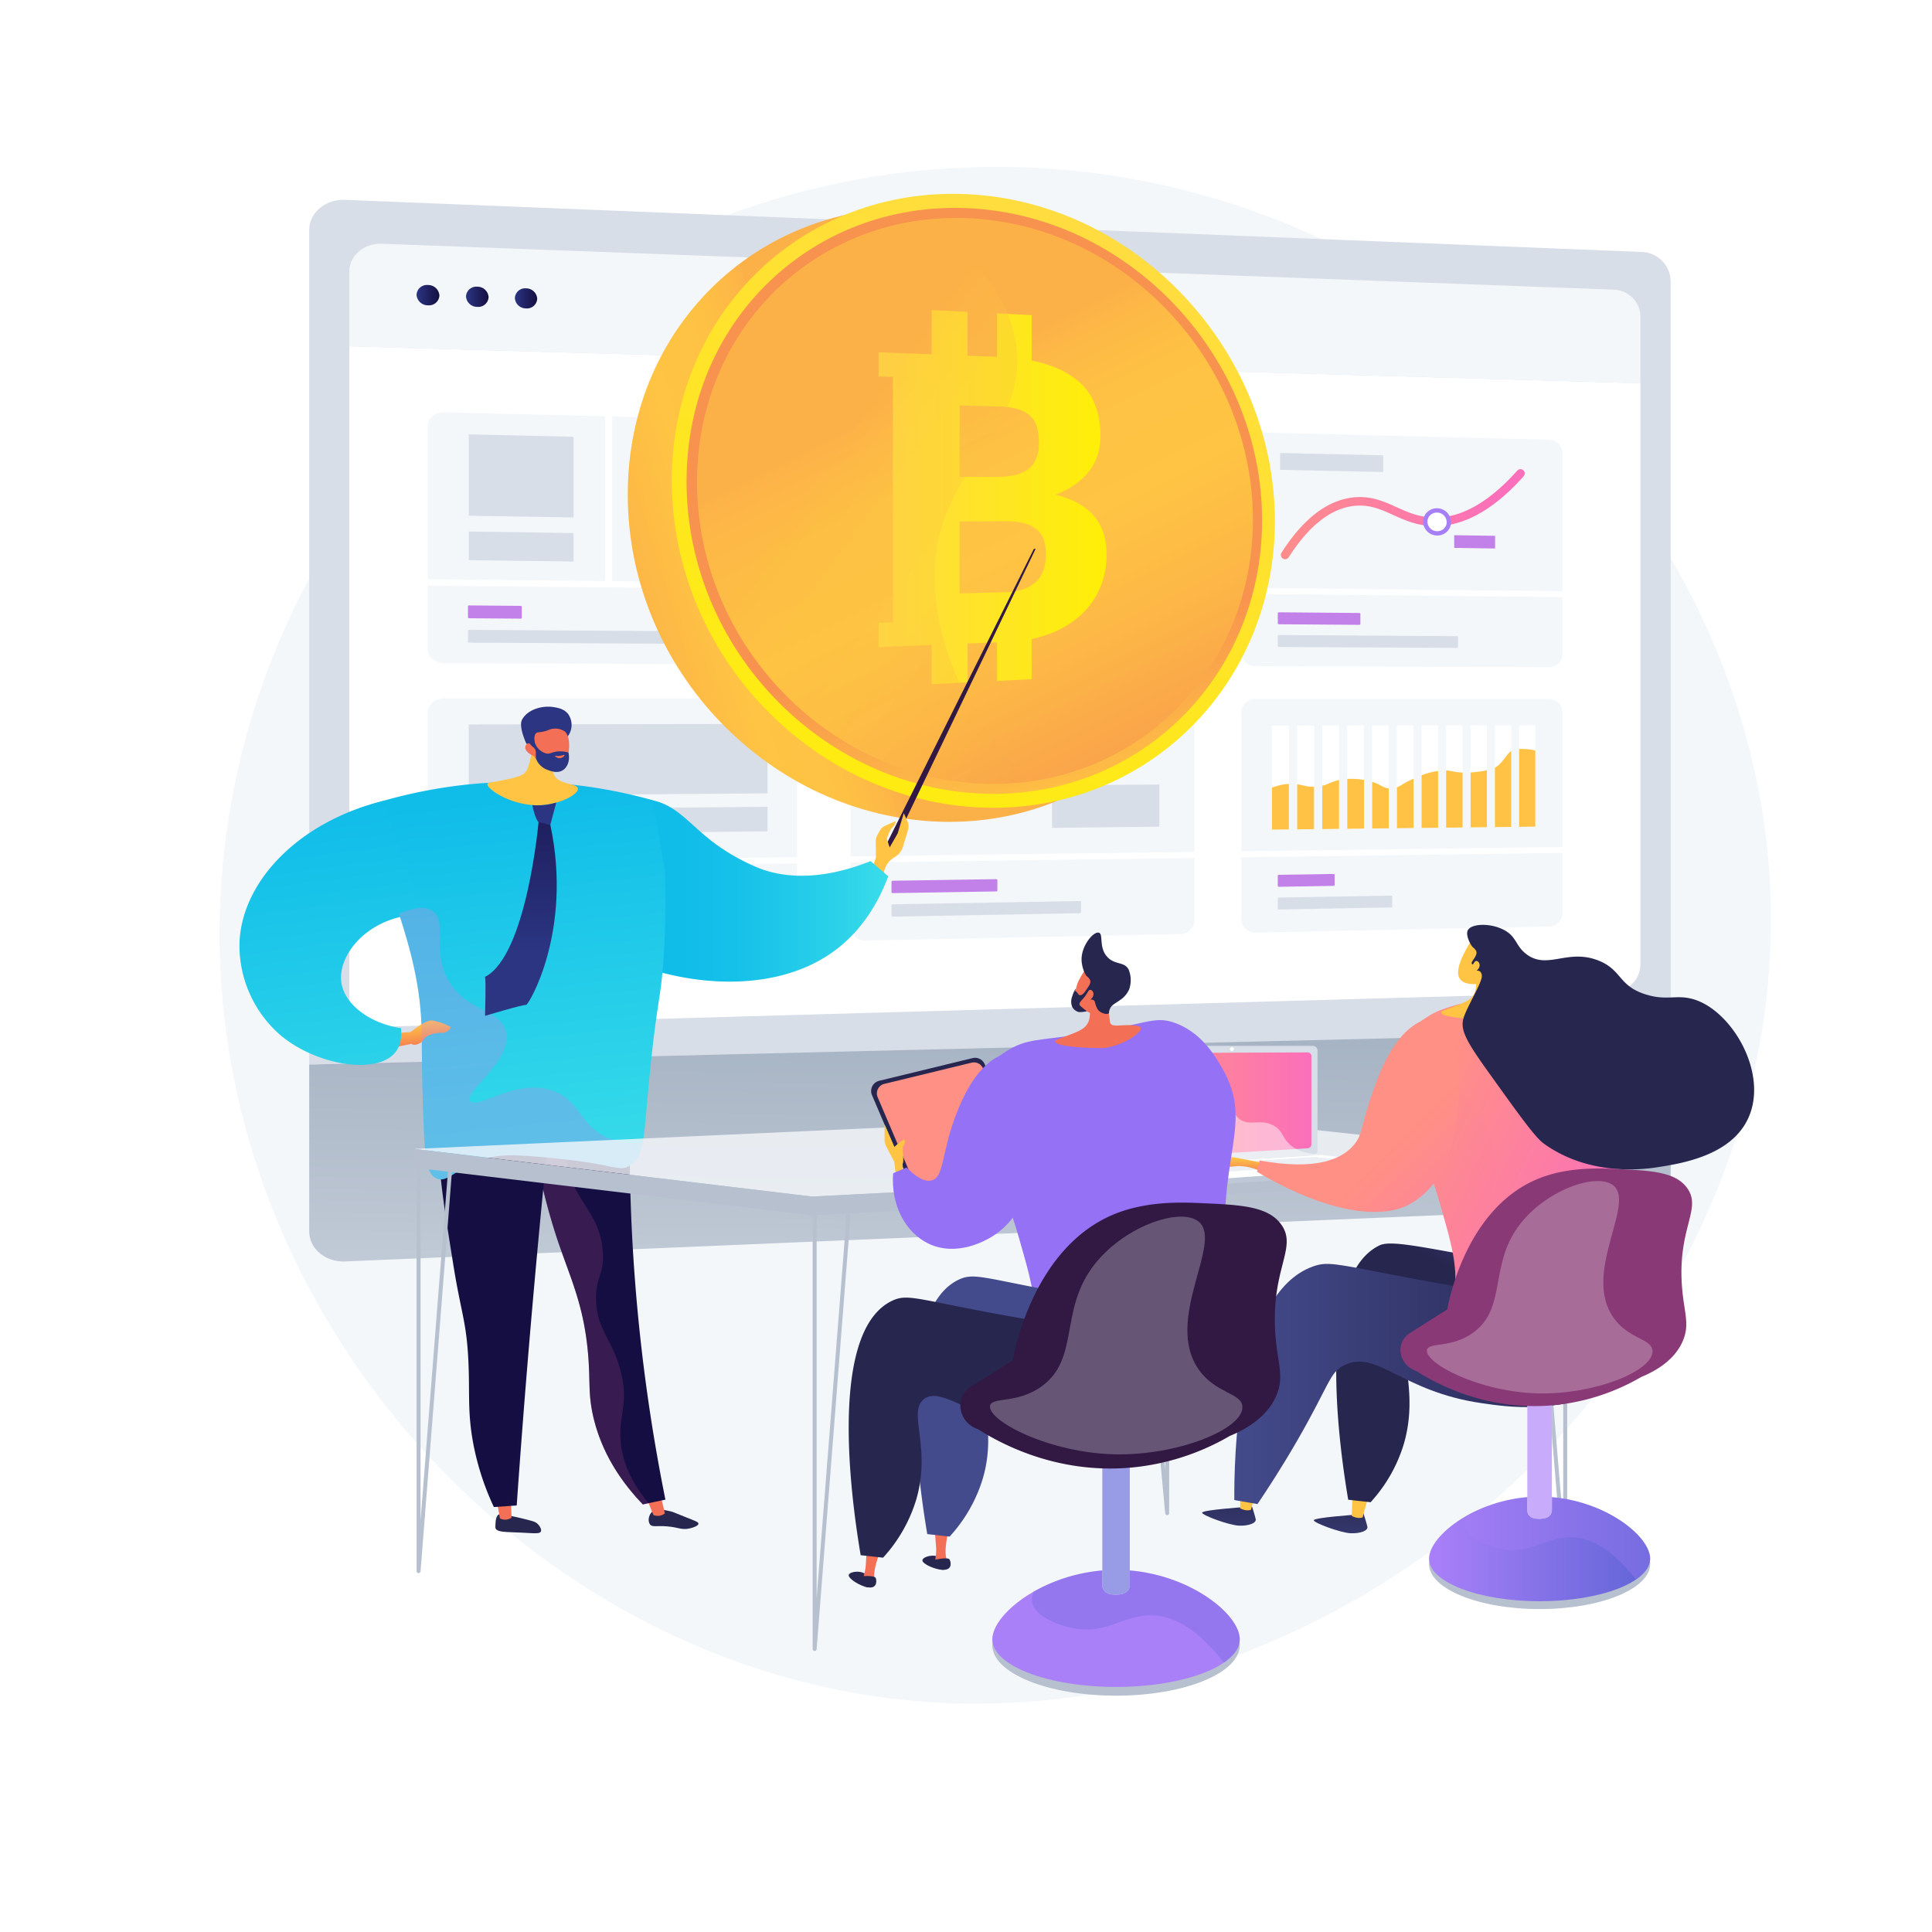 <svg xmlns="http://www.w3.org/2000/svg" xmlns:xlink="http://www.w3.org/1999/xlink" width="660" height="660" viewBox="0 0 660 660">
  <defs>
    <filter id="Rectangle_17246" x="0" y="0" width="660" height="660" filterUnits="userSpaceOnUse">
      <feOffset dx="-10" dy="10" input="SourceAlpha"/>
      <feGaussianBlur stdDeviation="10" result="blur"/>
      <feFlood flood-opacity="0.161"/>
      <feComposite operator="in" in2="blur"/>
      <feComposite in="SourceGraphic"/>
    </filter>
    <linearGradient id="linear-gradient" y1="0.5" x2="1" y2="0.5" gradientUnits="objectBoundingBox">
      <stop offset="0" stop-color="#2b3582"/>
      <stop offset="1" stop-color="#150e42"/>
    </linearGradient>
    <linearGradient id="linear-gradient-2" x1="0" y1="0.5" x2="1" y2="0.5" xlink:href="#linear-gradient"/>
    <linearGradient id="linear-gradient-3" x1="0" y1="0.5" x2="1" y2="0.5" xlink:href="#linear-gradient"/>
    <linearGradient id="linear-gradient-4" x1="-0.098" y1="1.141" x2="0.896" y2="1.141" gradientUnits="objectBoundingBox">
      <stop offset="0" stop-color="#ff9085"/>
      <stop offset="1" stop-color="#fb6fbb"/>
    </linearGradient>
    <linearGradient id="linear-gradient-5" x1="-0.185" y1="0.949" x2="0.809" y2="0.949" xlink:href="#linear-gradient-4"/>
    <clipPath id="clip-path">
      <path id="Path_35395" data-name="Path 35395" d="M1730.256,1715.043v19.191l50.308.61v-24.509c-13.338-6.247-20.842-5.7-25.247-3.987-4.951,1.928-7.817,6.05-16.065,7.911A34.63,34.63,0,0,1,1730.256,1715.043Z" fill="none"/>
    </clipPath>
    <linearGradient id="linear-gradient-6" x1="-1.64" y1="0.633" x2="2.574" y2="2.359" xlink:href="#linear-gradient-4"/>
    <linearGradient id="linear-gradient-7" x1="-2.263" y1="0.435" x2="1.926" y2="1.592" xlink:href="#linear-gradient-4"/>
    <linearGradient id="linear-gradient-8" x1="-3.27" y1="0.133" x2="0.943" y2="1.441" xlink:href="#linear-gradient-4"/>
    <clipPath id="clip-path-2">
      <path id="Path_35422" data-name="Path 35422" d="M1944.889,1812.948c4.955-3.181,8.922-3.776,11.708-3.682,3.526.119,4.658,1.324,8.479.916,3.9-.416,4.2-1.829,8.554-2.443a24.518,24.518,0,0,1,8.4.375c4.985,1.094,5.178,2.824,8.254,2.744,2.836-.073,3.046-1.555,8.661-3.827a26.131,26.131,0,0,1,8.4-2.308c3.57-.255,3.824.7,8.362.7a36.532,36.532,0,0,0,8.215-1.012c4.835-1.073,5.459-6.522,8.723-6.946a19.694,19.694,0,0,1,8.681.911v27.615L1945,1827.129Q1944.946,1820.038,1944.889,1812.948Z" fill="none"/>
    </clipPath>
    <linearGradient id="linear-gradient-9" x1="-0.075" y1="1.352" x2="0.919" y2="1.352" xlink:href="#linear-gradient-4"/>
    <linearGradient id="linear-gradient-10" x1="0.367" y1="1.959" x2="0.585" y2="-0.596" gradientUnits="objectBoundingBox">
      <stop offset="0.011" stop-color="#d8dee8"/>
      <stop offset="1" stop-color="#97a6b7"/>
    </linearGradient>
    <linearGradient id="linear-gradient-11" x1="0.329" y1="0.554" x2="-0.255" y2="0.738" gradientUnits="objectBoundingBox">
      <stop offset="0" stop-color="#fcb148"/>
      <stop offset="0.052" stop-color="#fdb946"/>
      <stop offset="0.142" stop-color="#fec144"/>
      <stop offset="0.318" stop-color="#ffc444"/>
      <stop offset="0.485" stop-color="#fdb946"/>
      <stop offset="0.775" stop-color="#f99c4c"/>
      <stop offset="0.866" stop-color="#f8924f"/>
      <stop offset="1" stop-color="#f8924f"/>
    </linearGradient>
    <linearGradient id="linear-gradient-12" x1="0.727" y1="0.007" x2="0.207" y2="1.135" gradientUnits="objectBoundingBox">
      <stop offset="0" stop-color="#ffdb44"/>
      <stop offset="1" stop-color="#feef06"/>
    </linearGradient>
    <linearGradient id="linear-gradient-13" x1="0.636" y1="1.231" x2="0.531" y2="0.666" xlink:href="#linear-gradient-11"/>
    <linearGradient id="linear-gradient-14" x1="0.409" y1="0.31" x2="0.858" y2="1.247" xlink:href="#linear-gradient-11"/>
    <linearGradient id="linear-gradient-15" x1="0" y1="0.5" x2="1" y2="0.5" xlink:href="#linear-gradient-12"/>
    <linearGradient id="linear-gradient-16" x1="0.464" y1="0.369" x2="1.215" y2="1.306" xlink:href="#linear-gradient-11"/>
    <linearGradient id="linear-gradient-17" x1="-37.911" y1="-8.026" x2="-39.605" y2="-7.015" gradientUnits="objectBoundingBox">
      <stop offset="0" stop-color="#311944"/>
      <stop offset="1" stop-color="#a03976"/>
    </linearGradient>
    <linearGradient id="linear-gradient-18" x1="-179.522" y1="-39.286" x2="-183.425" y2="-37.418" gradientUnits="objectBoundingBox">
      <stop offset="0" stop-color="#ffc444"/>
      <stop offset="0.996" stop-color="#f36f56"/>
    </linearGradient>
    <linearGradient id="linear-gradient-19" x1="0.396" y1="0.5" x2="1.396" y2="0.5" gradientUnits="objectBoundingBox">
      <stop offset="0" stop-color="#10bde9"/>
      <stop offset="0.183" stop-color="#17c2e9"/>
      <stop offset="0.454" stop-color="#2bd1e9"/>
      <stop offset="0.778" stop-color="#4beae9"/>
      <stop offset="1" stop-color="#66ffe9"/>
    </linearGradient>
    <linearGradient id="linear-gradient-20" x1="-46.831" y1="13.252" x2="-45.841" y2="13.252" gradientUnits="objectBoundingBox">
      <stop offset="0" stop-color="#444b8c"/>
      <stop offset="0.996" stop-color="#26264f"/>
    </linearGradient>
    <linearGradient id="linear-gradient-21" x1="-228.906" y1="5.175" x2="-227.599" y2="3.376" xlink:href="#linear-gradient-18"/>
    <linearGradient id="linear-gradient-22" x1="-61.282" y1="17.166" x2="-60.316" y2="17.166" xlink:href="#linear-gradient-20"/>
    <linearGradient id="linear-gradient-23" x1="-181.756" y1="10.631" x2="-180.697" y2="8.742" xlink:href="#linear-gradient-18"/>
    <linearGradient id="linear-gradient-24" x1="8.424" y1="0.24" x2="7.496" y2="-0.423" xlink:href="#linear-gradient"/>
    <linearGradient id="linear-gradient-25" x1="9.425" y1="0.248" x2="8.369" y2="-0.425" gradientUnits="objectBoundingBox">
      <stop offset="0" stop-color="#311944"/>
      <stop offset="1" stop-color="#893976"/>
    </linearGradient>
    <linearGradient id="linear-gradient-26" x1="2.015" y1="1.092" x2="0.922" y2="0.441" xlink:href="#linear-gradient"/>
    <linearGradient id="linear-gradient-27" x1="0.491" y1="0.042" x2="0.651" y2="2.065" gradientUnits="objectBoundingBox">
      <stop offset="0" stop-color="#10bde9"/>
      <stop offset="1" stop-color="#66ffe9"/>
    </linearGradient>
    <linearGradient id="linear-gradient-28" x1="18.562" y1="-25.884" x2="18.618" y2="-27.654" xlink:href="#linear-gradient-18"/>
    <linearGradient id="linear-gradient-29" x1="-96.837" y1="-11.412" x2="-97.514" y2="-12.962" xlink:href="#linear-gradient"/>
    <linearGradient id="linear-gradient-30" x1="-19.445" y1="-15.27" x2="-19.481" y2="-12.108" xlink:href="#linear-gradient-18"/>
    <linearGradient id="linear-gradient-31" x1="-115.054" y1="-16.153" x2="-115.858" y2="-18.281" xlink:href="#linear-gradient"/>
    <linearGradient id="linear-gradient-32" x1="-513.011" y1="-227.29" x2="-512.827" y2="-222.391" gradientUnits="objectBoundingBox">
      <stop offset="0" stop-color="#ffc444"/>
      <stop offset="1" stop-color="#f36f56"/>
    </linearGradient>
    <linearGradient id="linear-gradient-33" x1="0.422" y1="0.122" x2="0.581" y2="1.149" xlink:href="#linear-gradient-18"/>
    <linearGradient id="linear-gradient-34" x1="0.459" y1="0.035" x2="0.728" y2="3.081" xlink:href="#linear-gradient-27"/>
    <linearGradient id="linear-gradient-35" x1="0.443" y1="-0.402" x2="0.644" y2="2.561" gradientUnits="objectBoundingBox">
      <stop offset="0.004" stop-color="#e38ddd"/>
      <stop offset="1" stop-color="#9571f6"/>
    </linearGradient>
    <linearGradient id="linear-gradient-36" x1="357.015" y1="-2.676" x2="357.312" y2="2.001" xlink:href="#linear-gradient"/>
    <linearGradient id="linear-gradient-37" x1="119.739" y1="0.663" x2="119.739" y2="-0.546" xlink:href="#linear-gradient"/>
    <linearGradient id="linear-gradient-38" x1="0" y1="0.5" x2="1" y2="0.5" xlink:href="#linear-gradient-4"/>
    <linearGradient id="linear-gradient-39" x1="34.602" y1="-2.57" x2="34.769" y2="2.836" gradientUnits="objectBoundingBox">
      <stop offset="0.004" stop-color="#26264f"/>
      <stop offset="1" stop-color="#444b8c"/>
    </linearGradient>
    <linearGradient id="linear-gradient-40" x1="-85.979" y1="-25.83" x2="-86.094" y2="-32.329" xlink:href="#linear-gradient-18"/>
    <linearGradient id="linear-gradient-41" x1="34.602" y1="-2.57" x2="34.769" y2="2.836" xlink:href="#linear-gradient-39"/>
    <linearGradient id="linear-gradient-42" x1="-85.971" y1="-24.912" x2="-86.086" y2="-31.41" xlink:href="#linear-gradient-18"/>
    <linearGradient id="linear-gradient-43" x1="0.74" y1="-0.103" x2="0.57" y2="0.191" xlink:href="#linear-gradient-20"/>
    <linearGradient id="linear-gradient-44" x1="0" y1="0.5" x2="1" y2="0.5" xlink:href="#linear-gradient-20"/>
    <linearGradient id="linear-gradient-45" x1="0.155" y1="0.296" x2="0.802" y2="0.712" xlink:href="#linear-gradient-4"/>
    <linearGradient id="linear-gradient-46" x1="0.521" y1="0.074" x2="0.461" y2="1.199" xlink:href="#linear-gradient-18"/>
    <linearGradient id="linear-gradient-47" x1="112.44" y1="-14.091" x2="113.621" y2="-12.543" xlink:href="#linear-gradient-18"/>
    <linearGradient id="linear-gradient-48" x1="1218.209" y1="-115.387" x2="1232.53" y2="-101.599" xlink:href="#linear-gradient-18"/>
    <linearGradient id="linear-gradient-49" x1="-0.124" y1="0.253" x2="0.63" y2="0.79" xlink:href="#linear-gradient-4"/>
    <linearGradient id="linear-gradient-50" x1="0.672" y1="0.619" x2="1.587" y2="1.527" xlink:href="#linear-gradient-4"/>
    <linearGradient id="linear-gradient-51" x1="-437.433" y1="-81.687" x2="-436.382" y2="-80.238" xlink:href="#linear-gradient-20"/>
    <linearGradient id="linear-gradient-52" x1="-843.44" y1="66.088" x2="-843.44" y2="64.672" xlink:href="#linear-gradient-18"/>
    <linearGradient id="linear-gradient-53" x1="-554.587" y1="-101.286" x2="-553.254" y2="-99.498" xlink:href="#linear-gradient-20"/>
    <linearGradient id="linear-gradient-54" x1="-434.748" y1="-0.515" x2="-433.654" y2="0.793" xlink:href="#linear-gradient-20"/>
    <linearGradient id="linear-gradient-55" x1="-604.694" y1="96.513" x2="-604.694" y2="95.149" xlink:href="#linear-gradient-18"/>
    <linearGradient id="linear-gradient-56" x1="-540.889" y1="-1.298" x2="-539.529" y2="0.479" xlink:href="#linear-gradient-20"/>
    <linearGradient id="linear-gradient-57" x1="-110.832" y1="0.526" x2="-111.133" y2="-0.06" xlink:href="#linear-gradient-4"/>
    <linearGradient id="linear-gradient-58" x1="-820.963" y1="0.168" x2="-821.653" y2="1.411" xlink:href="#linear-gradient-18"/>
    <linearGradient id="linear-gradient-59" x1="-62.999" y1="0.278" x2="-62.386" y2="0.68" xlink:href="#linear-gradient-35"/>
    <linearGradient id="linear-gradient-60" x1="-75.84" y1="39.471" x2="-74.66" y2="41.019" xlink:href="#linear-gradient-18"/>
    <linearGradient id="linear-gradient-61" x1="-827.07" y1="311.893" x2="-812.75" y2="325.68" xlink:href="#linear-gradient-18"/>
    <linearGradient id="linear-gradient-62" x1="-77.816" y1="0.253" x2="-77.063" y2="0.79" xlink:href="#linear-gradient-35"/>
    <linearGradient id="linear-gradient-63" x1="-114.97" y1="0.574" x2="-113.848" y2="1.364" xlink:href="#linear-gradient-35"/>
    <linearGradient id="linear-gradient-64" x1="-50.108" y1="0.132" x2="-50.512" y2="0.499" xlink:href="#linear-gradient-20"/>
    <linearGradient id="linear-gradient-65" x1="-50.778" y1="0.5" x2="-49.778" y2="0.5" xlink:href="#linear-gradient-20"/>
    <linearGradient id="linear-gradient-66" x1="34.494" y1="0.5" x2="35.494" y2="0.5" gradientUnits="objectBoundingBox">
      <stop offset="0" stop-color="#aa80f9"/>
      <stop offset="0.996" stop-color="#6165d7"/>
    </linearGradient>
    <linearGradient id="linear-gradient-67" x1="-87.243" y1="0.5" x2="-86.243" y2="0.5" xlink:href="#linear-gradient-66"/>
    <linearGradient id="linear-gradient-68" x1="-659.368" y1="0.5" x2="-658.368" y2="0.5" xlink:href="#linear-gradient-66"/>
    <linearGradient id="linear-gradient-69" x1="-54.687" y1="1.084" x2="-54.841" y2="0.837" xlink:href="#linear-gradient-25"/>
    <linearGradient id="linear-gradient-70" x1="0" y1="0.5" x2="1" y2="0.5" xlink:href="#linear-gradient-66"/>
    <linearGradient id="linear-gradient-71" x1="1.171" y1="0.5" x2="2.171" y2="0.5" xlink:href="#linear-gradient-66"/>
    <linearGradient id="linear-gradient-72" x1="8.851" y1="0.5" x2="9.851" y2="0.5" xlink:href="#linear-gradient-66"/>
    <linearGradient id="linear-gradient-73" x1="1.642" y1="1.084" x2="1.487" y2="0.837" xlink:href="#linear-gradient-25"/>
  </defs>
  <g id="ABOUT_PLATINUM-_with_white-BG_" data-name="ABOUT PLATINUM-(with white-BG)" transform="translate(-1060 -292)">
    <g transform="matrix(1, 0, 0, 1, 1060, 292)" filter="url(#Rectangle_17246)">
      <rect id="Rectangle_17246-2" data-name="Rectangle 17246" width="600" height="600" rx="10" transform="translate(40 20)" fill="#fff"/>
    </g>
    <g id="Group_26143" data-name="Group 26143" transform="translate(-455 -1249.48)">
      <path id="Path_35351" data-name="Path 35351" d="M1863.247,1598.6c-135.678-4.082-253.2,96.225-270.96,227.841-19.413,143.9,87.437,273.383,218.912,294.121,163.533,25.795,322.151-123.43,307.909-285.317C2108.378,1713.278,2001.166,1602.749,1863.247,1598.6Z" fill="#f4f7fa"/>
      <path id="Path_35352" data-name="Path 35352" d="M2085.72,1895.492V1637.571a10.168,10.168,0,0,0-9.7-10.006l-443.113-17.813c-6.743-.271-12.277,4.389-12.277,10.355v285.042Z" fill="#d8dee8"/>
      <path id="Path_35353" data-name="Path 35353" d="M1634.336,1659.777v222.658c0,5.557,5.137,9.959,11.4,9.78l420.542-11.959a9.407,9.407,0,0,0,9.115-9.272V1672.4Z" fill="#fff"/>
      <path id="Path_35354" data-name="Path 35354" d="M2075.392,1672.4v-22.79a9.315,9.315,0,0,0-8.928-9.161l-420.962-15.7c-6.134-.229-11.166,4.037-11.166,9.481v25.553Z" fill="#f4f7fa"/>
      <g id="Group_26086" data-name="Group 26086">
        <path id="Path_35355" data-name="Path 35355" d="M1665.108,1642.441a3.563,3.563,0,0,1-3.9,3.341,3.856,3.856,0,0,1-3.908-3.6,3.563,3.563,0,0,1,3.908-3.341A3.856,3.856,0,0,1,1665.108,1642.441Z" fill="url(#linear-gradient)"/>
        <path id="Path_35356" data-name="Path 35356" d="M1681.908,1642.993a3.528,3.528,0,0,1-3.852,3.322,3.819,3.819,0,0,1-3.862-3.576,3.528,3.528,0,0,1,3.862-3.321A3.818,3.818,0,0,1,1681.908,1642.993Z" fill="url(#linear-gradient-2)"/>
        <path id="Path_35357" data-name="Path 35357" d="M1698.514,1643.538a3.5,3.5,0,0,1-3.808,3.3,3.784,3.784,0,0,1-3.817-3.554,3.5,3.5,0,0,1,3.817-3.3A3.785,3.785,0,0,1,1698.514,1643.538Z" fill="url(#linear-gradient-3)"/>
      </g>
      <g id="Group_26123" data-name="Group 26123">
        <g id="Group_26093" data-name="Group 26093">
          <g id="Group_26087" data-name="Group 26087">
            <path id="Path_35358" data-name="Path 35358" d="M2044.177,1769.392l-100.253-.359a4.775,4.775,0,0,1-4.857-4.661v-70.661a4.616,4.616,0,0,1,4.857-4.523l100.253,2.481a4.687,4.687,0,0,1,4.59,4.622V1764.9A4.529,4.529,0,0,1,2044.177,1769.392Z" fill="#f4f7fa"/>
            <path id="Path_35359" data-name="Path 35359" d="M1938.568,1742.288v2.048l110.664,1.119v-1.988Z" fill="#fff"/>
          </g>
          <g id="Group_26088" data-name="Group 26088">
            <path id="Path_35360" data-name="Path 35360" d="M1979.4,1754.934l-27.561-.2a.325.325,0,0,1-.328-.317v-3.456a.319.319,0,0,1,.328-.312l27.561.233a.322.322,0,0,1,.324.316v3.429A.315.315,0,0,1,1979.4,1754.934Z" fill="#c281e8"/>
            <path id="Path_35361" data-name="Path 35361" d="M2012.773,1762.822l-60.936-.325a.323.323,0,0,1-.328-.316v-3.456a.319.319,0,0,1,.328-.312l60.936.39a.317.317,0,0,1,.318.312v3.4A.312.312,0,0,1,2012.773,1762.822Z" fill="#d8dee8"/>
          </g>
          <g id="Group_26092" data-name="Group 26092">
            <g id="Group_26090" data-name="Group 26090">
              <path id="Path_35362" data-name="Path 35362" d="M1954.005,1732.527a1.456,1.456,0,0,1-1.225-2.239c7.536-11.8,15.951-18.173,25.008-18.932,5.765-.484,10.1,1.477,14.3,3.374,3.712,1.677,7.55,3.412,12.565,3.559,9.285.271,18.936-5.126,28.669-16.043a1.455,1.455,0,0,1,2.173,1.937c-10.332,11.589-20.759,17.286-30.927,17.016-5.6-.165-9.706-2.021-13.678-3.816-4.034-1.824-7.843-3.544-12.855-3.126-8.1.679-15.775,6.6-22.8,17.6A1.456,1.456,0,0,1,1954.005,1732.527Z" fill="url(#linear-gradient-4)"/>
              <g id="Group_26089" data-name="Group 26089">
                <path id="Path_35363" data-name="Path 35363" d="M2009.955,1719.834a3.894,3.894,0,0,1-4.024,3.848,4.055,4.055,0,0,1-4.032-3.984,3.893,3.893,0,0,1,4.032-3.848A4.056,4.056,0,0,1,2009.955,1719.834Z" fill="#fff"/>
                <path id="Path_35364" data-name="Path 35364" d="M2006,1724.42h-.08a4.8,4.8,0,0,1-4.758-4.721,4.5,4.5,0,0,1,1.361-3.237,4.749,4.749,0,0,1,3.422-1.349,4.8,4.8,0,0,1,4.749,4.722,4.508,4.508,0,0,1-1.358,3.234A4.715,4.715,0,0,1,2006,1724.42Zm-.144-7.832a3.254,3.254,0,0,0-2.3.925,3.042,3.042,0,0,0-.92,2.185,3.319,3.319,0,0,0,3.307,3.246,3.26,3.26,0,0,0,2.356-.928,3.039,3.039,0,0,0,.918-2.182,3.32,3.32,0,0,0-3.3-3.246Z" fill="#a67ff7"/>
              </g>
            </g>
            <g id="Group_26091" data-name="Group 26091">
              <path id="Path_35365" data-name="Path 35365" d="M1987.5,1702.743l-35.2-.753v-5.768l35.2.807Z" fill="#d8dee8"/>
            </g>
            <path id="Path_35366" data-name="Path 35366" d="M2025.745,1728.851l-13.974-.2v-4.338l13.974.22Z" fill="#c281e8"/>
          </g>
        </g>
        <g id="Group_26097" data-name="Group 26097">
          <g id="Group_26094" data-name="Group 26094">
            <path id="Path_35367" data-name="Path 35367" d="M1782.014,1863.384l-115.306,2.37c-3.09.064-5.6-2.116-5.6-4.87v-75.861c0-2.753,2.508-4.984,5.6-4.982l115.306.071a5.066,5.066,0,0,1,5.268,4.833v73.5A5.189,5.189,0,0,1,1782.014,1863.384Z" fill="#f4f7fa"/>
            <path id="Path_35368" data-name="Path 35368" d="M1787.492,1834.282l-127.006,1.673v2.2l127.006-1.742Z" fill="#fff"/>
          </g>
          <g id="Group_26095" data-name="Group 26095">
            <path id="Path_35369" data-name="Path 35369" d="M1777.206,1812.507l-102.069.777v-24.333l102.069-.162Z" fill="#d8dee8"/>
            <path id="Path_35370" data-name="Path 35370" d="M1777.206,1825.463l-102.069,1.113v-8.588l102.069-.9Z" fill="#d8dee8"/>
          </g>
          <g id="Group_26096" data-name="Group 26096">
            <path id="Path_35371" data-name="Path 35371" d="M1707.454,1848.436l-32.212.53a.352.352,0,0,1-.378-.332v-3.709a.367.367,0,0,1,.378-.344l32.212-.494a.349.349,0,0,1,.373.329v3.679A.362.362,0,0,1,1707.454,1848.436Z" fill="#d8dee8"/>
            <path id="Path_35372" data-name="Path 35372" d="M1737.517,1856.151l-62.275,1.152a.351.351,0,0,1-.378-.33v-3.71a.367.367,0,0,1,.378-.344l62.275-1.085a.343.343,0,0,1,.367.326v3.652A.359.359,0,0,1,1737.517,1856.151Z" fill="#d8dee8"/>
          </g>
        </g>
        <g id="Group_26102" data-name="Group 26102">
          <g id="Group_26098" data-name="Group 26098">
            <path id="Path_35373" data-name="Path 35373" d="M1918.132,1768.941l-107.355-.384a5.042,5.042,0,0,1-5.206-4.826v-73.159a4.874,4.874,0,0,1,5.206-4.679l107.355,2.657a4.936,4.936,0,0,1,4.911,4.785v70.96A4.77,4.77,0,0,1,1918.132,1768.941Z" fill="#f4f7fa"/>
            <path id="Path_35374" data-name="Path 35374" d="M1923.666,1742.129l-118.282-1.26v2.12l118.282,1.2Z" fill="#fff"/>
            <path id="Path_35375" data-name="Path 35375" d="M1876.413,1687v56.109l2.215.023v-56.077Z" fill="#fff"/>
          </g>
          <g id="Group_26099" data-name="Group 26099">
            <path id="Path_35376" data-name="Path 35376" d="M1861.593,1754.064l-41.7-.308a.342.342,0,0,1-.352-.328v-3.577a.336.336,0,0,1,.352-.323l41.7.354a.337.337,0,0,1,.345.325v3.537A.331.331,0,0,1,1861.593,1754.064Z" fill="#c281e8"/>
            <path id="Path_35377" data-name="Path 35377" d="M1872.758,1762.076l-52.861-.281a.342.342,0,0,1-.352-.328v-3.576a.337.337,0,0,1,.352-.324l52.861.339a.334.334,0,0,1,.342.324v3.527A.33.33,0,0,1,1872.758,1762.076Z" fill="#d8dee8"/>
          </g>
          <g id="Group_26100" data-name="Group 26100">
            <path id="Path_35378" data-name="Path 35378" d="M1916.879,1707.274l-32.21-.638v-11.965l32.21.739Z" fill="#d8dee8"/>
            <path id="Path_35379" data-name="Path 35379" d="M1916.879,1735.836l-32.21-.4v-23.708l32.21.6Z" fill="#d8dee8"/>
          </g>
          <g id="Group_26101" data-name="Group 26101">
            <path id="Path_35380" data-name="Path 35380" d="M1840.5,1706.388c5,.1,9.061,3.961,9.061,8.611a7.82,7.82,0,0,1-.9,3.627l10.575,4.785a17.95,17.95,0,0,0,1.982-8.208c0-10.632-9.267-19.489-20.719-19.747h-.089v10.935C1840.441,1706.391,1840.47,1706.388,1840.5,1706.388Z" fill="#fff"/>
            <path id="Path_35381" data-name="Path 35381" d="M1848.662,1718.626a8.969,8.969,0,0,1-8.162,4.667c-5.015-.077-9.1-3.94-9.1-8.611,0-4.644,4.041-8.344,9.015-8.291v-10.935c-11.479-.212-20.854,8.3-20.854,19.019,0,10.746,9.423,19.606,20.943,19.75a20.575,20.575,0,0,0,18.737-10.814Z" fill="url(#linear-gradient-5)"/>
          </g>
        </g>
        <g id="Group_26110" data-name="Group 26110">
          <g id="Group_26103" data-name="Group 26103">
            <path id="Path_35382" data-name="Path 35382" d="M1787.282,1763.643a5.041,5.041,0,0,1-5.268,4.811l-115.306-.413c-3.09-.011-5.6-2.252-5.6-5.005v-75.861c0-2.754,2.508-4.923,5.6-4.847l115.306,2.853a5.217,5.217,0,0,1,5.268,4.961Z" fill="#f4f7fa"/>
            <path id="Path_35383" data-name="Path 35383" d="M1787.492,1740.678l-127.006-1.353v2.2l127.006,1.284Z" fill="#fff"/>
            <path id="Path_35384" data-name="Path 35384" d="M1721.724,1683.152v58.37l2.4.025v-58.335Z" fill="#fff"/>
          </g>
          <g id="Group_26104" data-name="Group 26104">
            <path id="Path_35385" data-name="Path 35385" d="M1710.951,1718.25l-35.813-.575v-27.809l35.813.821Z" fill="#d8dee8"/>
            <path id="Path_35386" data-name="Path 35386" d="M1710.951,1733.305l-35.813-.44v-9.815l35.813.527Z" fill="#d8dee8"/>
          </g>
          <g id="Group_26105" data-name="Group 26105">
            <path id="Path_35387" data-name="Path 35387" d="M1692.864,1752.818l-17.622-.13a.363.363,0,0,1-.378-.341v-3.709a.356.356,0,0,1,.378-.335l17.622.149a.361.361,0,0,1,.375.34v3.692A.355.355,0,0,1,1692.864,1752.818Z" fill="#c281e8"/>
            <path id="Path_35388" data-name="Path 35388" d="M1745.379,1761.4l-70.137-.374a.362.362,0,0,1-.378-.34v-3.709a.356.356,0,0,1,.378-.335l70.137.449a.352.352,0,0,1,.365.334v3.645A.347.347,0,0,1,1745.379,1761.4Z" fill="#d8dee8"/>
          </g>
          <g id="Group_26109" data-name="Group 26109">
            <path id="Path_35389" data-name="Path 35389" d="M1744.27,1733.026l-10.049-.125v-41.68l10.049.231Z" fill="#fff"/>
            <path id="Path_35390" data-name="Path 35390" d="M1760.995,1733.234l-9.964-.124v-41.5l9.964.229Z" fill="#fff"/>
            <path id="Path_35391" data-name="Path 35391" d="M1777.579,1733.441l-9.881-.123v-41.329l9.881.227Z" fill="#fff"/>
            <g id="Group_26108" data-name="Group 26108">
              <g id="Group_26107" data-name="Group 26107" clip-path="url(#clip-path)">
                <g id="Group_26106" data-name="Group 26106">
                  <path id="Path_35392" data-name="Path 35392" d="M1744.27,1733.026l-10.049-.125v-21.646l10.049.18Z" fill="url(#linear-gradient-6)"/>
                  <path id="Path_35393" data-name="Path 35393" d="M1760.995,1733.234l-9.964-.124v-31.873l9.964.2Z" fill="url(#linear-gradient-7)"/>
                  <path id="Path_35394" data-name="Path 35394" d="M1777.579,1733.441l-9.881-.123v-28.086l9.881.193Z" fill="url(#linear-gradient-8)"/>
                </g>
              </g>
            </g>
          </g>
        </g>
        <g id="Group_26117" data-name="Group 26117">
          <g id="Group_26111" data-name="Group 26111">
            <path id="Path_35396" data-name="Path 35396" d="M2044.177,1858l-100.253,2.061a4.639,4.639,0,0,1-4.857-4.544v-70.661a4.75,4.75,0,0,1,4.857-4.64l100.253.061a4.553,4.553,0,0,1,4.59,4.511v68.609A4.663,4.663,0,0,1,2044.177,1858Z" fill="#f4f7fa"/>
            <path id="Path_35397" data-name="Path 35397" d="M1938.568,1832.292v2.048l110.664-1.518v-1.988Z" fill="#fff"/>
          </g>
          <g id="Group_26112" data-name="Group 26112">
            <path id="Path_35398" data-name="Path 35398" d="M1970.608,1844.11l-18.771.308a.315.315,0,0,1-.328-.309v-3.456a.327.327,0,0,1,.328-.319l18.771-.289a.314.314,0,0,1,.325.308v3.438A.326.326,0,0,1,1970.608,1844.11Z" fill="#c281e8"/>
            <path id="Path_35399" data-name="Path 35399" d="M1990.287,1851.473l-38.45.712a.315.315,0,0,1-.328-.309v-3.455a.329.329,0,0,1,.328-.321l38.45-.669a.309.309,0,0,1,.322.3v3.42A.323.323,0,0,1,1990.287,1851.473Z" fill="#d8dee8"/>
          </g>
          <g id="Group_26116" data-name="Group 26116">
            <path id="Path_35400" data-name="Path 35400" d="M1955.3,1824.826l-5.794.065v-35.505l5.794-.011Z" fill="#fff"/>
            <path id="Path_35401" data-name="Path 35401" d="M1963.9,1824.729l-5.767.065V1789.37l5.767-.01Z" fill="#fff"/>
            <path id="Path_35402" data-name="Path 35402" d="M1972.448,1824.633l-5.741.065v-35.343l5.741-.01Z" fill="#fff"/>
            <path id="Path_35403" data-name="Path 35403" d="M1980.961,1824.537l-5.715.064v-35.262l5.715-.01Z" fill="#fff"/>
            <path id="Path_35404" data-name="Path 35404" d="M1989.436,1824.442l-5.689.064v-35.182l5.689-.01Z" fill="#fff"/>
            <path id="Path_35405" data-name="Path 35405" d="M1997.873,1824.347l-5.663.064v-35.1l5.663-.01Z" fill="#fff"/>
            <path id="Path_35406" data-name="Path 35406" d="M2006.271,1824.253l-5.638.063v-35.023l5.638-.01Z" fill="#fff"/>
            <path id="Path_35407" data-name="Path 35407" d="M2014.631,1824.159l-5.613.063v-34.944l5.613-.01Z" fill="#fff"/>
            <path id="Path_35408" data-name="Path 35408" d="M2022.954,1824.065l-5.587.063v-34.865l5.587-.01Z" fill="#fff"/>
            <path id="Path_35409" data-name="Path 35409" d="M2031.24,1823.972l-5.562.063v-34.787l5.562-.01Z" fill="#fff"/>
            <path id="Path_35410" data-name="Path 35410" d="M2039.488,1823.879l-5.537.062v-34.709l5.537-.01Z" fill="#fff"/>
            <g id="Group_26115" data-name="Group 26115">
              <g id="Group_26114" data-name="Group 26114" clip-path="url(#clip-path-2)">
                <g id="Group_26113" data-name="Group 26113">
                  <path id="Path_35411" data-name="Path 35411" d="M1955.3,1824.826l-5.794.065v-18.439l5.794-.037Z" fill="#ffc244"/>
                  <path id="Path_35412" data-name="Path 35412" d="M1963.9,1824.729l-5.767.065v-27.2l5.767-.023Z" fill="#ffc244"/>
                  <path id="Path_35413" data-name="Path 35413" d="M1972.448,1824.633l-5.741.065V1800.68l5.741-.028Z" fill="#ffc244"/>
                  <path id="Path_35414" data-name="Path 35414" d="M1980.961,1824.537l-5.715.064v-24.229l5.715-.027Z" fill="#ffc244"/>
                  <path id="Path_35415" data-name="Path 35415" d="M1989.436,1824.442l-5.689.064v-27.019l5.689-.023Z" fill="#ffc244"/>
                  <path id="Path_35416" data-name="Path 35416" d="M1997.873,1824.347l-5.663.064v-23.854l5.663-.027Z" fill="#ffc244"/>
                  <path id="Path_35417" data-name="Path 35417" d="M2006.271,1824.253l-5.638.063v-25.784l5.638-.024Z" fill="#ffc244"/>
                  <path id="Path_35418" data-name="Path 35418" d="M2014.631,1824.159l-5.613.063v-23.153l5.613-.028Z" fill="#ffc244"/>
                  <path id="Path_35419" data-name="Path 35419" d="M2022.954,1824.065l-5.587.063v-23.693l5.587-.027Z" fill="#ffc244"/>
                  <path id="Path_35420" data-name="Path 35420" d="M2031.24,1823.972l-5.562.063V1797.32l5.562-.022Z" fill="#ffc244"/>
                  <path id="Path_35421" data-name="Path 35421" d="M2039.488,1823.867l-5.537.074v-29.92l5.537-.029Z" fill="#ffc244"/>
                </g>
              </g>
            </g>
          </g>
        </g>
        <g id="Group_26122" data-name="Group 26122">
          <g id="Group_26118" data-name="Group 26118">
            <path id="Path_35423" data-name="Path 35423" d="M1918.132,1860.587l-107.355,2.206a4.9,4.9,0,0,1-5.206-4.7v-73.159a5.016,5.016,0,0,1,5.206-4.8l107.355.066a4.793,4.793,0,0,1,4.911,4.666v70.961A4.912,4.912,0,0,1,1918.132,1860.587Z" fill="#f4f7fa"/>
            <path id="Path_35424" data-name="Path 35424" d="M1923.666,1832.488l-118.282,1.558v2.12l118.282-1.622Z" fill="#fff"/>
          </g>
          <g id="Group_26119" data-name="Group 26119">
            <path id="Path_35425" data-name="Path 35425" d="M1855.37,1846l-35.473.584a.333.333,0,0,1-.352-.32v-3.577a.345.345,0,0,1,.352-.331l35.473-.545a.329.329,0,0,1,.346.317v3.544A.341.341,0,0,1,1855.37,1846Z" fill="#c281e8"/>
            <path id="Path_35426" data-name="Path 35426" d="M1883.957,1853.441l-64.06,1.186a.333.333,0,0,1-.352-.32v-3.576a.346.346,0,0,1,.352-.332l64.06-1.116a.324.324,0,0,1,.34.314v3.517A.338.338,0,0,1,1883.957,1853.441Z" fill="#d8dee8"/>
          </g>
          <g id="Group_26121" data-name="Group 26121">
            <path id="Path_35427" data-name="Path 35427" d="M1816.733,1814.2a1.456,1.456,0,0,1-1.278-2.15c4.033-7.442,8.584-11.472,13.526-11.977,3.079-.316,5.328.788,7.5,1.855,2.192,1.076,4.265,2.091,7.336,1.768a9.008,9.008,0,0,0,4.929-2.134,17.305,17.305,0,0,1,6.741-3.26,16.919,16.919,0,0,1,8.581.1,30.584,30.584,0,0,0,7.1.794,24.577,24.577,0,0,0,9.833-2.1,50.624,50.624,0,0,1,8.644-2.607,56.883,56.883,0,0,1,21.2-.08,1.456,1.456,0,0,1-.5,2.868,54.017,54.017,0,0,0-20.121.065,48.105,48.105,0,0,0-8.189,2.476,27.31,27.31,0,0,1-10.841,2.288,32.917,32.917,0,0,1-7.719-.854,14.192,14.192,0,0,0-7.3-.121,14.6,14.6,0,0,0-5.726,2.79,11.791,11.791,0,0,1-6.332,2.672c-3.912.411-6.574-.9-8.925-2.049-1.971-.968-3.679-1.8-5.921-1.573-3.927.4-7.717,3.924-11.264,10.469A1.455,1.455,0,0,1,1816.733,1814.2Z" fill="url(#linear-gradient-9)"/>
            <g id="Group_26120" data-name="Group 26120">
              <path id="Path_35428" data-name="Path 35428" d="M1911.066,1823.893l-36.664.4V1809.74l36.664-.26Z" fill="#d8dee8"/>
            </g>
            <path id="Path_35429" data-name="Path 35429" d="M1838.929,1792.222l-19.032.048a.339.339,0,0,1-.352-.325v-3.577a.339.339,0,0,1,.352-.326l19.032-.027a.335.335,0,0,1,.348.323v3.559A.338.338,0,0,1,1838.929,1792.222Z" fill="#d8dee8"/>
          </g>
        </g>
      </g>
      <path id="Path_35430" data-name="Path 35430" d="M1620.63,1905.149v56.926c0,5.967,5.534,10.614,12.277,10.329l443.113-18.733a10.2,10.2,0,0,0,9.7-10.026v-49.808Z" fill="url(#linear-gradient-10)"/>
      <g id="Group_26124" data-name="Group 26124">
        <path id="Path_35431" data-name="Path 35431" d="M1935.469,1724.314c0,55.738-43.584,99.584-99.289,97.874-57.972-1.78-106.728-51.848-106.728-111.763s48.756-103.408,106.728-97.371C1891.885,1618.854,1935.469,1668.576,1935.469,1724.314Z" fill="url(#linear-gradient-11)"/>
        <path id="Path_35432" data-name="Path 35432" d="M1950.521,1719.508c0,55.738-43.583,99.584-99.288,97.874-57.972-1.781-106.729-51.848-106.729-111.763s48.757-103.408,106.729-97.371C1906.938,1614.048,1950.521,1663.77,1950.521,1719.508Z" fill="url(#linear-gradient-12)"/>
        <path id="Path_35433" data-name="Path 35433" d="M1946.149,1719.213c0,53.284-41.7,95.128-94.916,93.405-55.28-1.79-101.693-49.571-101.693-106.659s46.413-98.612,101.693-92.948C1904.448,1618.463,1946.149,1665.93,1946.149,1719.213Z" fill="url(#linear-gradient-13)"/>
        <path id="Path_35434" data-name="Path 35434" d="M1943.018,1719c0,51.526-40.352,91.941-91.785,90.214-53.36-1.792-98.107-47.941-98.107-103.015s44.747-95.191,98.107-89.788C1902.666,1621.621,1943.018,1667.477,1943.018,1719Z" fill="url(#linear-gradient-14)"/>
        <path id="Path_35435" data-name="Path 35435" d="M1888.8,1717.832q-4.25-5.073-13.231-7.374a29.588,29.588,0,0,0,7.055-3.729,21.541,21.541,0,0,0,4.761-4.712,17.93,17.93,0,0,0,2.7-5.513,21.865,21.865,0,0,0,.858-6.138,29.116,29.116,0,0,0-1.87-10.653,20.284,20.284,0,0,0-6.018-8.276,31.291,31.291,0,0,0-10.827-5.571,46.279,46.279,0,0,0-4.777-1.2v-15.534l-11.869-.6v14.839l-10.033-.385v-14.958l-12.294-.617v15.1l-13.213-.507-4.9-.188v8.275l4.9.157v83.833l-4.9.164v8.275l4.9-.194,13.213-.525v13.418l12.294-.617v-13.288l10.033-.4v13.183l11.869-.6V1759.77a39.856,39.856,0,0,0,6.164-1.771,32.258,32.258,0,0,0,10.71-6.489,26.84,26.84,0,0,0,6.5-9.29,28.909,28.909,0,0,0,2.2-11.292Q1893.026,1722.876,1888.8,1717.832Zm-18.909-25.182a14.086,14.086,0,0,1-1.046,5.814,8.318,8.318,0,0,1-3.055,3.62,13.033,13.033,0,0,1-4.9,1.83,36.048,36.048,0,0,1-6.529.5l-11.542-.063V1680l12.97.322a29.606,29.606,0,0,1,6.354.757,10.818,10.818,0,0,1,4.38,2.1,8.456,8.456,0,0,1,2.544,3.733A17.207,17.207,0,0,1,1869.891,1692.65Zm1.835,42.72a10.165,10.165,0,0,1-2.088,4.079,11.382,11.382,0,0,1-4.231,3.019,18.777,18.777,0,0,1-7.03,1.312l-15.558.405v-24.552l15.429-.1a24.368,24.368,0,0,1,6.808.752,10.93,10.93,0,0,1,4.3,2.221,7.8,7.8,0,0,1,2.28,3.548,15.79,15.79,0,0,1,.663,4.748A18.628,18.628,0,0,1,1871.726,1735.37Z" fill="url(#linear-gradient-15)"/>
        <path id="Path_35436" data-name="Path 35436" d="M1834.623,1731.62c3.1-30.628,31.25-43.594,27.577-71.767-2.264-17.365-15.425-32-30.107-43.424-44.532,4.67-78.967,41.544-78.967,89.772,0,55.074,44.747,101.223,98.107,103.015a92.583,92.583,0,0,0,15.161-.74C1845.2,1787.388,1831.959,1757.934,1834.623,1731.62Z" opacity="0.3" fill="url(#linear-gradient-16)" style="mix-blend-mode: multiply;isolation: isolate"/>
      </g>
      <g id="Group_26125" data-name="Group 26125">
        <path id="Path_35437" data-name="Path 35437" d="M1809.164,1847.222l59.028-118.26.593.019-57.46,119.792Z" fill="url(#linear-gradient-17)"/>
        <path id="Path_35438" data-name="Path 35438" d="M1812.362,1840.019l1.867-5.622-.067-5.248a5.154,5.154,0,0,1,.661-2.591l.729-1.3a3.975,3.975,0,0,1,1.843-1.683l3.581-1.6a3.044,3.044,0,0,1-1.038,2.079c-.936.633-1.988,3.982-1.988,3.982l.97,2.94,2.735-4.783,2.1-6.914,1.237,2.763a4.316,4.316,0,0,1,.193,3l-1.694,5.636a6.176,6.176,0,0,1-2.529,3.388l-.8.527a7.3,7.3,0,0,0-3.177,4.8l-.853,4.719Z" fill="url(#linear-gradient-18)"/>
      </g>
      <path id="Path_35439" data-name="Path 35439" d="M1812.424,1835.645c-19.5,7.764-32.009,4.726-37.841,2.536a72.017,72.017,0,0,1-14.343-7.794c-9.914-7.126-13.8-14.216-23.568-15.753a22.849,22.849,0,0,0-5.315-.209c-14.1,1.247-29.787,19.9-27.769,32.307,3.5,21.508,63.377,43.659,96.259,19.717,10.585-7.707,15.885-18.381,18.588-25.63Z" fill="url(#linear-gradient-19)"/>
      <path id="Path_35440" data-name="Path 35440" d="M1685.132,2059.045c-.8.738-.853,2.461-.886,3.587a2.756,2.756,0,0,0,.045.928c.486,1.264,2.994,1.247,6.938,1.409,6.233.255,8.106.63,8.535-.321.4-.892-.784-2.239-.917-2.388-.717-.8-1.552-1.053-3.164-1.476-2.981-.784-4.988-1.19-5.595-1.314C1686.294,2058.7,1685.659,2058.561,1685.132,2059.045Z" fill="url(#linear-gradient-20)"/>
      <path id="Path_35441" data-name="Path 35441" d="M1689.5,2052.83l.243,7.095a3.838,3.838,0,0,1-3.968.276l-1.223-7.027Z" fill="url(#linear-gradient-21)"/>
      <path id="Path_35442" data-name="Path 35442" d="M1737.638,2058.065c-1.072,1.063-1.413,3.109-.587,4.17.812,1.043,2.153.365,5.836.672,3.945.329,4.927,1.317,7.652.72,1.1-.242,3.056-.867,3.061-1.644,0-.546-.957-.879-4.157-2.145-4.542-1.8-4.517-1.88-5.49-2.095C1741.508,2057.2,1739.053,2056.66,1737.638,2058.065Z" fill="url(#linear-gradient-22)"/>
      <path id="Path_35443" data-name="Path 35443" d="M1740.514,2051.755l1.63,6.7a3.844,3.844,0,0,1-3.936.578l-2.6-6.557Z" fill="url(#linear-gradient-23)"/>
      <path id="Path_35444" data-name="Path 35444" d="M1730.614,1906.424a618.51,618.51,0,0,0,11.7,147.352l-7.7,1.636c-6.1-6.325-13.686-16.174-16.881-29.69-1.982-8.388-.948-12.589-1.943-22.83-1.584-16.306-6.089-25.045-10.518-38.362a214.918,214.918,0,0,1-10.194-52.609Z" fill="url(#linear-gradient-24)"/>
      <path id="Path_35445" data-name="Path 35445" d="M1727.072,2010.042c-2.825-11.185-8.266-14.143-8.46-24.7-.137-7.468,2.547-8.079,2.369-15.227-.27-10.843-6.622-16.528-9.813-23.348-3.37-7.2-4.662-18.773,4.421-38.017l-20.5,3.172a214.918,214.918,0,0,0,10.194,52.609c4.429,13.317,8.934,22.056,10.518,38.362.995,10.241-.039,14.442,1.943,22.83,3.2,13.516,10.785,23.365,16.881,29.69l1.957-.416c-6.59-7.866-8.915-14.891-9.506-20.591C1726.109,2025.132,1729.919,2021.32,1727.072,2010.042Z" opacity="0.3" fill="url(#linear-gradient-25)" style="mix-blend-mode: multiply;isolation: isolate"/>
      <path id="Path_35446" data-name="Path 35446" d="M1704.977,1905.038q-4.58,42.144-8.383,85.893-2.843,32.823-5.076,64.836l-7.8.543a90.327,90.327,0,0,1-6.968-21.289c-2.168-11.207-1.178-17.74-1.776-29.267-.671-12.929-2.492-15.835-5.119-32.238-5.33-33.291-7.995-49.937.458-59.752C1673.057,1910.578,1681.548,1902.671,1704.977,1905.038Z" fill="url(#linear-gradient-26)"/>
      <path id="Path_35447" data-name="Path 35447" d="M1637.64,1817.668a168.749,168.749,0,0,1,100.264-2.831q2.1,11.731,4.195,23.463a279.638,279.638,0,0,1-.456,31.015c-.881,12.55-1.744,12.739-3.762,30.454-3.29,28.884-1.914,36.43-7.719,39.9-3.776,2.256-5.141-.468-24.408-2.377-12.919-1.281-19.513-1.876-26.055.338-8.909,3.015-11.89,8.076-15.565,6.429-3.525-1.579-3.973-7.664-4.4-18.272-.657-16.365-.616-27.488-.677-31.469-.278-18.268-4.9-32.216-10.828-50.08A241.7,241.7,0,0,0,1637.64,1817.668Z" fill="url(#linear-gradient-27)"/>
      <path id="Path_35448" data-name="Path 35448" d="M1697.589,1790.612a53.641,53.641,0,0,1-1.531,10.674c-.707,2.827-1.147,3.544-1.689,4.116-.816.86-2.021,1.554-8.687,2.834-3.627.7-4.086.648-4.185,1-.478,1.712,8.969,8.14,19.13,7.255,6.219-.541,12.023-3.763,11.777-5.63s-6.466-1.211-8.124-4.676c-1.154-2.41.457-5.659,2.3-8.322C1705.1,1794.7,1699.066,1793.773,1697.589,1790.612Z" fill="url(#linear-gradient-28)"/>
      <g id="Group_26126" data-name="Group 26126">
        <path id="Path_35449" data-name="Path 35449" d="M1708.948,1793.039a6.5,6.5,0,0,0,.266-7.456c-1.346-1.914-3.6-2.3-4.957-2.528-3.919-.666-8.983.715-10.907,4.252-1.14,2.1.839,6.683,1.144,7.505.345.929,1.041,1.279,1.664,2,.864,1,2.214,2.593,4.415,5.251a16.3,16.3,0,0,1,1.039-2.628,14.335,14.335,0,0,1,2.041-3.045C1705.841,1793.995,1707.47,1794.8,1708.948,1793.039Z" fill="url(#linear-gradient-29)"/>
        <path id="Path_35450" data-name="Path 35450" d="M1697.354,1799.755a8.822,8.822,0,0,0,7.545,4.331c4.637-.054,5.867-10.381,3.033-12.737a5.842,5.842,0,0,0-4.529-.833c-.961.215-1.3.592-2.881.912-1.455.3-1.852.115-2.3.456-.567.428-1.023,1.524-.28,4.6a2.519,2.519,0,0,0-2.643-1.025,1.589,1.589,0,0,0-.647.567C1693.938,1797.177,1694.939,1798.747,1697.354,1799.755Z" fill="url(#linear-gradient-30)"/>
        <path id="Path_35451" data-name="Path 35451" d="M1698.042,1791.253c.214.179-.512.973-.626,2.148a5.666,5.666,0,0,0,4.292,5.5c1.387.211,1.815-.609,4.133-.729a10.538,10.538,0,0,1,3.353.374c.59,2.544-.225,5.005-1.961,6.074-1.87,1.152-4.132.272-5.078-.1a6.62,6.62,0,0,1-3.639-2.981c-1.018-2.032.148-3.162-1.07-4.565a10.758,10.758,0,0,1-2.215-2.392,6.434,6.434,0,0,1-.422-.9C1696.069,1792.487,1697.732,1790.995,1698.042,1791.253Z" fill="url(#linear-gradient-31)"/>
        <path id="Path_35452" data-name="Path 35452" d="M1707.467,1799.388a5.638,5.638,0,0,1-2.746.279c-.083-.01-.177.01-.19.053a2.124,2.124,0,0,0,2.054.722c.734-.165,1.334-.82,1.246-1C1707.794,1799.367,1707.629,1799.368,1707.467,1799.388Z" fill="url(#linear-gradient-32)"/>
      </g>
      <path id="Path_35453" data-name="Path 35453" d="M1650.6,1894.333l4.649-.26s5.094-4.263,7.413-4a19.89,19.89,0,0,1,6.21,2.213c.423.337-1.269,2.228-2.961,2.044s-5.467.729-6.142,2.219-3.606,2.391-4.1,1.516l-6.251,1.241Z" fill="url(#linear-gradient-33)"/>
      <path id="Path_35454" data-name="Path 35454" d="M1652.005,1892.706c.326,3.814-.505,6.4-1.891,8.181-6.146,7.875-27.031,4.655-39.443-5.892A40.626,40.626,0,0,1,1596.8,1864.2c.351-21.2,19.994-41.964,49.212-49.14q6.489,19.4,12.976,38.788c-18.014.274-28.958,13.854-27.335,23.548C1632.859,1884.621,1641.282,1891.117,1652.005,1892.706Z" fill="url(#linear-gradient-34)"/>
      <path id="Path_35455" data-name="Path 35455" d="M1722.673,1930.186c-9.477-4.044-9.422-12.412-18.272-15.9-12.63-4.983-26.584,6.594-28.762,3.384-2.268-3.341,14.4-13.584,12.181-23.686-1.762-8.029-13.395-6.606-19.626-17.6-5.91-10.425-.18-20.063-5.414-23.686-1.877-1.3-5.188-1.812-11.465.95,4.377,13.671,7.516,25.726,7.743,40.67.061,3.981.02,15.1.677,31.469.426,10.608.874,16.693,4.4,18.272,3.675,1.647,6.656-3.414,15.565-6.429,6.542-2.214,13.136-1.619,26.055-.338,19.267,1.909,20.632,4.633,24.408,2.377,2.459-1.47,3.628-3.68,4.41-7.925A23.565,23.565,0,0,1,1722.673,1930.186Z" opacity="0.3" fill="url(#linear-gradient-35)" style="mix-blend-mode: multiply;isolation: isolate"/>
      <g id="Group_26127" data-name="Group 26127">
        <path id="Path_35456" data-name="Path 35456" d="M1696.85,1816.532s1.166,6.226,2.989,6.348a31.1,31.1,0,0,1,3.16.364l2.039-7.614a21.861,21.861,0,0,1-2.408.594A22.122,22.122,0,0,1,1696.85,1816.532Z" fill="url(#linear-gradient-36)"/>
        <path id="Path_35457" data-name="Path 35457" d="M1698.974,1822.36s-4.057,45.55-18.277,52.842c.364,1.458,0,13.308,0,13.308s13.255-3.991,14.011-3.727,16.054-25.094,8.291-61.539Z" fill="url(#linear-gradient-37)"/>
      </g>
      <g id="Group_26129" data-name="Group 26129">
        <path id="Path_35458" data-name="Path 35458" d="M1913.717,2059.073a.679.679,0,0,1-.675-.616l-12.309-133.026a.679.679,0,1,1,1.352-.125l10.954,118.378v-121.26a.679.679,0,0,1,1.358,0v135.97a.68.68,0,0,1-.648.679Z" fill="#b7c0ce"/>
        <g id="Group_26128" data-name="Group 26128">
          <path id="Path_35459" data-name="Path 35459" d="M2050.976,1936.975l-135.038-14.8-259.431,11.792,135.873,16.27Z" fill="#f4f7fa" opacity="0.81"/>
          <path id="Path_35460" data-name="Path 35460" d="M1792.381,1950.242l258.6-13.267v6.408l-258.6,13.267-135.873-16.271v-6.408Z" fill="#b7c0ce"/>
        </g>
        <path id="Path_35461" data-name="Path 35461" d="M1793.3,2105.469h-.027a.68.68,0,0,1-.653-.679v-149.7a.68.68,0,0,1,1.359,0v132.3l10.349-132.355a.679.679,0,0,1,1.354.106l-11.705,149.7A.679.679,0,0,1,1793.3,2105.469Z" fill="#b7c0ce"/>
        <path id="Path_35462" data-name="Path 35462" d="M1657.992,2078.876h-.027a.68.68,0,0,1-.653-.679v-138.17a.679.679,0,1,1,1.358,0v120.845l9.493-120.9a.679.679,0,0,1,1.354.107l-10.849,138.17A.679.679,0,0,1,1657.992,2078.876Z" fill="#b7c0ce"/>
        <path id="Path_35463" data-name="Path 35463" d="M2049.7,2078.876a.679.679,0,0,1-.677-.623l-11.519-138.17a.679.679,0,1,1,1.353-.113l10.164,121.908V1943.383a.679.679,0,1,1,1.358,0V2078.2a.678.678,0,0,1-.651.678Z" fill="#b7c0ce"/>
      </g>
      <g id="Group_26135" data-name="Group 26135">
        <g id="Group_26132" data-name="Group 26132">
          <g id="Group_26131" data-name="Group 26131">
            <path id="Path_35464" data-name="Path 35464" d="M1996.278,1939.536l-92.784-.691v2.043a1.122,1.122,0,0,0,.953,1.11l26.236,4.023a4.229,4.229,0,0,0,.941.038l63.645-4.587a1.086,1.086,0,0,0,1.009-1.083Z" fill="#bfc8d6"/>
            <g id="Group_26130" data-name="Group 26130">
              <path id="Path_35465" data-name="Path 35465" d="M1962.607,1936.159l-58.154,3.737a1.672,1.672,0,0,1-1.886-1.587v-37.8a1.8,1.8,0,0,1,1.886-1.709h58.154a1.547,1.547,0,0,1,1.55,1.545v34.175A1.673,1.673,0,0,1,1962.607,1936.159Z" fill="#bfc8d6"/>
              <path id="Path_35466" data-name="Path 35466" d="M1963.534,1936.159l-58.154,3.737a1.672,1.672,0,0,1-1.886-1.587v-37.8a1.8,1.8,0,0,1,1.886-1.709h58.154a1.547,1.547,0,0,1,1.55,1.545v34.175A1.673,1.673,0,0,1,1963.534,1936.159Z" fill="#d8dee8"/>
              <path id="Path_35467" data-name="Path 35467" d="M1961.722,1933.75,1907.558,1937a1.37,1.37,0,0,1-1.535-1.3v-33.1a1.478,1.478,0,0,1,1.535-1.4l54.164-.2a1.269,1.269,0,0,1,1.28,1.266V1932.4A1.372,1.372,0,0,1,1961.722,1933.75Z" fill="url(#linear-gradient-38)"/>
              <path id="Path_35468" data-name="Path 35468" d="M1936.511,1899.829a.67.67,0,1,1-.669-.635A.655.655,0,0,1,1936.511,1899.829Z" fill="#fff"/>
              <path id="Path_35469" data-name="Path 35469" d="M1949.758,1925.809c-4.506-2.195-8.049.586-11.468-2.158-2.073-1.664-1.055-2.9-3.606-5.391-2.825-2.753-4.665-1.828-7.5-4.306-3.59-3.134-1.8-5.572-4.887-7.822-3.752-2.729-7.8-.2-11.369-2.821a7.75,7.75,0,0,1-2.826-4.516H1904.6a1.061,1.061,0,0,0-1.109,1v39.215a.982.982,0,0,0,1.109.932l59.572-3.828a.98.98,0,0,0,.718-.4c-4.361-.144-7.04-1.468-8.753-2.836C1952.79,1930.208,1953.371,1927.569,1949.758,1925.809Z" fill="#fff" opacity="0.48" style="mix-blend-mode: soft-light;isolation: isolate"/>
            </g>
            <path id="Path_35470" data-name="Path 35470" d="M1965.852,1936.055l-62.358,3.933,27.189,4.169a4.171,4.171,0,0,0,.941.038l64.654-4.659-29.434-3.455A5.563,5.563,0,0,0,1965.852,1936.055Z" fill="#fff"/>
            <path id="Path_35471" data-name="Path 35471" d="M1912.593,1940.022l51.915-3.324,16.067,1.87-51.468,3.553Z" fill="#d8dee8" opacity="0.47"/>
          </g>
        </g>
        <path id="Path_35472" data-name="Path 35472" d="M1977.663,2058.961s-13.639.948-13.84,1.838,9.258,4.333,12.563,4.462,6.023-.848,5.724-2.248-1.456-4.921-1.456-4.921Z" fill="url(#linear-gradient-39)"/>
        <path id="Path_35473" data-name="Path 35473" d="M1977.019,2052.9l-.243,6.437s2.075,1.171,3.722.5l1.832-6.788Z" fill="url(#linear-gradient-40)"/>
        <path id="Path_35474" data-name="Path 35474" d="M1939.518,2056.365s-13.639.948-13.84,1.839,9.258,4.333,12.563,4.461,6.023-.848,5.724-2.248-1.456-4.92-1.456-4.92Z" fill="url(#linear-gradient-41)"/>
        <path id="Path_35475" data-name="Path 35475" d="M1938.874,2050.3l-.242,6.437s2.075,1.171,3.722.5l1.831-6.788Z" fill="url(#linear-gradient-42)"/>
        <path id="Path_35476" data-name="Path 35476" d="M1975.569,2053.811l7.646.849a51.364,51.364,0,0,0,11.327-19.822c5.3-18.034-2.373-31.029,2.549-34.264,6.966-4.578,22.064,21.778,46.3,21.1,9.944-.278,22.922-5.148,27.911-15.753.753-1.6,4.452-9.983.849-17.84-3.719-8.113-22.169-11.643-58.919-18.373-15.774-2.889-23.74-4.33-26.941-2.8C1963.609,1977.735,1973.067,2038.961,1975.569,2053.811Z" fill="url(#linear-gradient-43)"/>
        <path id="Path_35477" data-name="Path 35477" d="M1936.657,2053.919l7.908,1.377c3.2-4.717,8.048-12.106,13.467-21.482,11.3-19.546,11.09-23.515,16.311-26.032,11.049-5.324,19.4,9.061,46.723,13.027,8.939,1.3,28.783,4.179,36.812-6.513,3.255-4.335,5.125-11.641,2.549-17.84-4.619-11.114-19.83-9.78-69.944-19.539-19.542-3.806-22.207-4.485-26.94-2.8C1937.1,1983.516,1936.59,2041.08,1936.657,2053.919Z" fill="url(#linear-gradient-44)"/>
        <path id="Path_35478" data-name="Path 35478" d="M1991.405,1900.861c2.6-6.362,8.186-10.021,11.082-11.918a24.115,24.115,0,0,1,4.147-2.217,56.179,56.179,0,0,1,22.824-3.846c4.529.339,15.715,1.176,24,8.357,4.012,3.476,7.218,8.328,11.893,35.68,6.521,38.145,1.229,34.235,6.372,49.7,2.721,8.182,6.961,17.569,2.477,23.564-1.449,1.936-3.518,2.492-7.737,4.39-15.758,7.091-29.886,5.868-38.471,5.018-9.447-.936-14.222-1.471-16.727-4.809-4-5.332.118-12.108.836-23.835.516-8.42-1.4-15.093-5.227-28.436C1997.976,1921.484,1986.421,1913.049,1991.405,1900.861Z" fill="url(#linear-gradient-45)"/>
        <path id="Path_35479" data-name="Path 35479" d="M1947,1938.845l-10.069-1.936a6.138,6.138,0,0,0-2.192-.022l-8.709,1.5s5.663,2.278,10.477,1.564,10.073,1.994,10.073,1.994Z" fill="url(#linear-gradient-46)"/>
        <g id="Group_26134" data-name="Group 26134">
          <g id="Group_26133" data-name="Group 26133">
            <path id="Path_35480" data-name="Path 35480" d="M2013.679,1875.828c-1.694-2.559.841-7.481,1.844-9.428.034-.067.078-.155.173-.329,1.54-2.842,1.934-3.23,2.669-3.722l1.022-.631s.059-.023.121-.045a11.816,11.816,0,0,1,3.342-.2c1.446.308,2.986,6.2,2.547,14.526q.089.477.173.961.342,1.972.549,3.864c.133,1.206,1.843,1.178,3.053,1.1,4.914-.313,7.318.1,7.527.836.392,1.372-5.436,5.855-12.632,6.863-9.658.072-17.515-.957-16.67-2.477.375-.676,7.858-2.631,9.962-4.569,1.927-1.775,1.77-3.606,1.929-4.918C2018.292,1877.709,2014.97,1877.779,2013.679,1875.828Z" fill="url(#linear-gradient-47)"/>
            <path id="Path_35481" data-name="Path 35481" d="M2016.39,1859.353c-.794,1.752,1.132,5.268,1.843,5.779a4.288,4.288,0,0,1,.935,1.02,1.311,1.311,0,0,1,.147.305c.565,1.626-2.02,3.539-1.521,4.267.362.528,2.119-.178,2.328.278.2.43-1.264,1.318-1.04,1.832.169.388,1.067.033,1.634.628a2.169,2.169,0,0,1,.5,1.436c.07,2.311-5.171,10.659-6.263,14.425-1.158,3.994.913,7.8,8.438,18.3,10.7,14.944,16.055,22.416,19.03,24.553,14.542,10.439,31.642,9.159,38.653,8.07,8.424-1.308,25.828-4.012,31.433-17.415,6.442-15.407-6.242-36.489-19.256-40.069-5.952-1.637-9.12.849-16.849-1.84-8.536-2.971-7.5-8.223-15.4-11.325-10.54-4.137-17.341,3.259-24.522-2.127-3.908-2.93-3.264-6.148-8.07-8.495C2023.661,1856.663,2017.431,1857.058,2016.39,1859.353Z" fill="#26264f"/>
            <path id="Path_35482" data-name="Path 35482" d="M2018.721,1870.118c.633-.869,1.744-.053,1.75,1.072s-1.082,2.292-2.139,2.071S2017.87,1871.287,2018.721,1870.118Z" fill="url(#linear-gradient-48)"/>
          </g>
        </g>
        <path id="Path_35483" data-name="Path 35483" d="M2036.149,1998.5c-2.779-5.533,4.031-12.89-.418-21.326-3.779-7.165-10.643-5.56-13.8-12.127-3.812-7.932,4.479-13.86,4.182-25.927-.355-14.425-12.767-28.865-20.072-27.6-4.726.819-5.334,7.87-8.659,15.59a175.092,175.092,0,0,1,9.495,25.391c3.829,13.344,5.743,20.016,5.227,28.435-.718,11.728-4.837,18.5-.836,23.836,2.505,3.338,7.28,3.874,16.727,4.809,8.585.85,22.713,2.072,38.471-5.018,1.995-.9,3.488-1.57,4.706-2.233C2046.553,2006.031,2038.354,2002.893,2036.149,1998.5Z" opacity="0.3" fill="url(#linear-gradient-49)" style="mix-blend-mode: multiply;isolation: isolate"/>
        <path id="Path_35484" data-name="Path 35484" d="M1944.44,1941.783q.428-1.927.857-3.854c19.345,3.468,27.8-.425,31.89-4.974,3.751-4.174,2.152-6.331,8.155-22.267,5.717-15.179,12.2-19.079,15.472-20.491,1.825-.788,3.085-1.31,4.6-.94,6.969,1.7,9.273,19.865,7.318,33.453-1.1,7.656-3.262,22.669-15.577,29.8-.227.131-.585.338-1.058.591-1.551.83-7.713,3.793-19.851,1.6C1961.936,1952.118,1947.974,1943.917,1944.44,1941.783Z" fill="url(#linear-gradient-50)"/>
      </g>
      <path id="Path_35485" data-name="Path 35485" d="M1830.111,2074.45c.224-1.233,4.207-2.35,6.179-.7.979.82,1.654,2.483,1.087,3.234-.206.273.638.754-.171.763C1834.523,2077.781,1829.888,2075.675,1830.111,2074.45Z" fill="url(#linear-gradient-51)"/>
      <path id="Path_35486" data-name="Path 35486" d="M1834.466,2074.456l4.132.206c-1.431-2.6.29-9.681.29-9.681l-4.462.131s.11,2.055.382,5.108A19.272,19.272,0,0,1,1834.466,2074.456Z" fill="url(#linear-gradient-52)"/>
      <path id="Path_35487" data-name="Path 35487" d="M1833.922,2074.394s4.932-1.136,5.466-.158.947,3.6-2.182,3.513S1833.645,2075.224,1833.922,2074.394Z" fill="url(#linear-gradient-53)"/>
      <path id="Path_35488" data-name="Path 35488" d="M1804.954,2079.473c.394-1.189,4.495-1.737,6.216.174.855.95,1.29,2.69.624,3.355-.243.241.526.835-.276.731C1808.857,2083.389,1804.562,2080.656,1804.954,2079.473Z" fill="url(#linear-gradient-54)"/>
      <path id="Path_35489" data-name="Path 35489" d="M1809.8,2080.619l4.06.8c-1.044-2.781,1.675-9.539,1.675-9.539l-4.434-.511s-.186,2.05-.355,5.11A19.293,19.293,0,0,1,1809.8,2080.619Z" fill="url(#linear-gradient-55)"/>
      <path id="Path_35490" data-name="Path 35490" d="M1808.736,2079.952s5.042-.435,5.433.608.435,3.695-2.651,3.173S1808.344,2080.734,1808.736,2079.952Z" fill="url(#linear-gradient-56)"/>
      <g id="Group_26136" data-name="Group 26136">
        <path id="Path_35491" data-name="Path 35491" d="M1830.306,1956.4l-17.422-40.811a3.586,3.586,0,0,1,2.453-4.894l31.913-7.751a3.588,3.588,0,0,1,4.168,2.13l16.024,39.224a3.587,3.587,0,0,1-2.271,4.787l-30.516,9.337A3.586,3.586,0,0,1,1830.306,1956.4Z" fill="#26264f"/>
        <path id="Path_35492" data-name="Path 35492" d="M1831.094,1954.434l-16.273-38.12a3.351,3.351,0,0,1,2.291-4.572l29.809-7.239a3.35,3.35,0,0,1,3.893,1.989l14.968,36.638a3.351,3.351,0,0,1-2.121,4.472l-28.5,8.721A3.352,3.352,0,0,1,1831.094,1954.434Z" fill="url(#linear-gradient-57)"/>
      </g>
      <path id="Path_35493" data-name="Path 35493" d="M1821.048,1943.228l-.523-4.809-2.771-5.282a5.02,5.02,0,0,1-.574-2.332v-5.245l3.345,7.737a25.221,25.221,0,0,1,3.032-2.405c.836-.418.732,1.255.1,1.882s.314,5.75-.313,6.272l.209,3.137Z" fill="url(#linear-gradient-58)"/>
      <path id="Path_35494" data-name="Path 35494" d="M1847.6,1912.6c2.6-6.362,8.185-10.02,11.081-11.918,6.852-4.489,11.238-3.669,26.972-6.063,20.969-3.191,23.479-6.214,30.527-3.764,9.257,3.219,14.092,11.622,16.308,15.473,11.171,19.413-1.889,29.281,1.464,67.952,1.369,15.794,4.88,29.519-3.555,37.636-1.776,1.709-3.762,2.6-7.736,4.39-15.758,7.091-29.886,5.868-38.471,5.018-9.448-.935-14.222-1.471-16.727-4.809-4-5.331.117-12.108.836-23.835.516-8.42-1.4-15.092-5.227-28.436C1854.173,1933.22,1842.617,1924.785,1847.6,1912.6Z" fill="url(#linear-gradient-59)"/>
      <g id="Group_26138" data-name="Group 26138">
        <g id="Group_26137" data-name="Group 26137">
          <path id="Path_35495" data-name="Path 35495" d="M1882.7,1883.172a10.093,10.093,0,0,1,1.083-7.229c1.54-2.841,1.934-3.229,2.669-3.722l1.022-.63.121-.046a11.822,11.822,0,0,1,3.342-.2c1.446.309,2.986,6.2,2.546,14.527q.09.476.174.96.342,1.972.549,3.865c.133,1.2,1.843,1.177,3.053,1.1,4.914-.313,7.318.1,7.527.836.392,1.372-5.436,5.855-12.632,6.864-9.658.071-17.515-.957-16.67-2.478.375-.675,7.858-2.63,9.962-4.568,1.927-1.775,1.77-3.607,1.929-4.919C1886.791,1887.225,1883.4,1885.678,1882.7,1883.172Z" fill="url(#linear-gradient-60)"/>
          <path id="Path_35496" data-name="Path 35496" d="M1884.477,1869.226c.008,2.58,1.224,5.335,1.843,5.778a4.276,4.276,0,0,1,.935,1.021,1.322,1.322,0,0,1,.147.3c.565,1.626-2.02,3.539-1.521,4.268.362.528,2.119-.179,2.328.277.2.43-1.264,1.318-1.04,1.832.169.388,1.067.033,1.634.628.282.3.2.531.5,1.436a8.165,8.165,0,0,0,.589,1.383c.892,1.515,3.417,2.069,3.9,1.462.135-.169.019-.311.157-.878a4.512,4.512,0,0,1,.494-1.132c.522-.869,1.783-1.489,3.056-2.405a8.363,8.363,0,0,0,3.189-3.632c.068-.174.111-.306.141-.4a9.589,9.589,0,0,0-.239-6.413c-1.432-2.878-4.663-1.511-7.308-4.363-3.051-3.289-1.234-7.786-2.889-8.282C1888.57,1859.562,1884.461,1864.455,1884.477,1869.226Z" fill="#26264f"/>
          <path id="Path_35497" data-name="Path 35497" d="M1886.808,1879.99c.633-.869,1.744-.052,1.75,1.072s-1.082,2.293-2.139,2.071S1885.957,1881.16,1886.808,1879.99Z" fill="url(#linear-gradient-61)"/>
        </g>
        <path id="Path_35498" data-name="Path 35498" d="M1887.321,1878.109l-1.467,1.909s-1.581,2.338-2.505,1.057c-.754-1.047-.949-1.023-1-.979-.008.008-.011.021-.013.02s.111-.521.222-.976a8.6,8.6,0,0,0-1.255,2.694,4.766,4.766,0,0,0,.015,3.683,3.655,3.655,0,0,0,2.157,1.686,9.665,9.665,0,0,0,2.834-.279s-2.505-1.817-2.543-2.249c-.1-1.174,1.524-1.809,2.733-4.216A9.678,9.678,0,0,0,1887.321,1878.109Z" fill="#26264f"/>
      </g>
      <path id="Path_35499" data-name="Path 35499" d="M1892.346,2010.24c-2.779-5.534,4.031-12.89-.418-21.327-3.779-7.165-10.644-5.56-13.8-12.127-3.812-7.931,4.479-13.86,4.182-25.926-.355-14.426-12.768-28.866-20.072-27.6-4.727.82-5.334,7.871-8.659,15.59a175.367,175.367,0,0,1,9.495,25.391c3.829,13.344,5.743,20.016,5.227,28.436-.719,11.727-4.838,18.5-.836,23.835,2.505,3.338,7.279,3.874,16.727,4.809,8.585.85,22.713,2.073,38.471-5.018,1.995-.9,3.488-1.569,4.706-2.233C1902.75,2017.768,1894.55,2014.629,1892.346,2010.24Z" opacity="0.3" fill="url(#linear-gradient-62)" style="mix-blend-mode: multiply;isolation: isolate"/>
      <path id="Path_35500" data-name="Path 35500" d="M1820.107,1942.287l4.6-1.986c2.591,2.65,5.9,5.227,8.677,4.391,4.144-1.248,3.108-8.872,8.154-22.268,5.718-15.178,12.205-19.079,15.472-20.49,1.826-.788,3.086-1.311,4.6-.941,6.97,1.7,9.274,19.865,7.318,33.453-1.1,7.657-3.262,22.669-15.576,29.795-1.75,1.012-11.379,6.585-20.909,2.2C1824.3,1962.687,1819.271,1953.067,1820.107,1942.287Z" fill="url(#linear-gradient-63)"/>
      <path id="Path_35501" data-name="Path 35501" d="M1831.766,2065.547l7.646.85a51.386,51.386,0,0,0,11.327-19.822c5.26-17.919-2.976-29.68,2.548-34.265,6.369-5.285,18.95,8.995,46.724,13.027,8.939,1.3,28.783,4.179,36.812-6.513,3.255-4.335,5.125-11.64,2.549-17.84-4.619-11.114-19.831-9.779-69.944-19.539-19.3-3.76-22.355-4.991-26.941-2.8C1819.806,1989.471,1829.264,2050.7,1831.766,2065.547Z" fill="url(#linear-gradient-64)"/>
      <path id="Path_35502" data-name="Path 35502" d="M1809.018,2072.755l7.646.85a51.365,51.365,0,0,0,11.327-19.822c5.261-17.919-2.976-29.68,2.548-34.264,6.369-5.286,18.95,8.994,46.724,13.026,8.939,1.3,28.783,4.179,36.812-6.513,3.255-4.335,5.125-11.64,2.549-17.84-4.619-11.114-19.831-9.779-69.944-19.539-19.3-3.759-22.354-4.991-26.941-2.8C1797.058,1996.68,1806.516,2057.905,1809.018,2072.755Z" fill="url(#linear-gradient-65)"/>
      <g id="Group_26140" data-name="Group 26140">
        <ellipse id="Ellipse_1788" data-name="Ellipse 1788" cx="42.266" cy="17.25" rx="42.266" ry="17.25" transform="translate(1853.992 2086.251)" fill="#b7c0ce"/>
        <path id="Path_35503" data-name="Path 35503" d="M1938.524,2101.478c0,8.993-18.923,16.283-42.266,16.283s-42.266-7.29-42.266-16.283,18.923-23.708,42.266-23.708S1938.524,2092.485,1938.524,2101.478Z" fill="url(#linear-gradient-66)"/>
        <path id="Path_35504" data-name="Path 35504" d="M1938.524,2101.478c0-8.993-18.923-23.708-42.266-23.708a57.341,57.341,0,0,0-28.074,7.4,6.128,6.128,0,0,0-.667,3.216c.484,5.06,8.737,8.171,13.474,9.2,11.928,2.583,17.753-4.55,27.589-4.278,6.08.168,14.507,3.223,24.5,16.16C1936.541,2107.107,1938.524,2104.382,1938.524,2101.478Z" opacity="0.3" fill="url(#linear-gradient-67)" style="mix-blend-mode: multiply;isolation: isolate"/>
        <path id="Path_35505" data-name="Path 35505" d="M1898.573,2085.938a9.568,9.568,0,0,1-4.747.027,3.055,3.055,0,0,1-2.267-2.973v-47.658h9.4v47.6A3.111,3.111,0,0,1,1898.573,2085.938Z" fill="#fff"/>
        <path id="Path_35506" data-name="Path 35506" d="M1898.573,2085.938a9.568,9.568,0,0,1-4.747.027,3.055,3.055,0,0,1-2.267-2.973v-47.658h9.4v47.6A3.111,3.111,0,0,1,1898.573,2085.938Z" opacity="0.65" fill="url(#linear-gradient-68)" style="mix-blend-mode: multiply;isolation: isolate"/>
        <g id="Group_26139" data-name="Group 26139">
          <path id="Path_35507" data-name="Path 35507" d="M1846.6,2015.276l14.357-9.076c.6-3.391,7.365-38.86,34.841-50,11.174-4.53,23.2-3.992,29.8-3.7,13.173.588,22.57,1.008,27.089,7.291,5.8,8.069-3.93,15.386-1.915,38.466.822,9.412,2.912,13.592.309,19.827-3.119,7.469-10.351,11.609-15.974,13.94a81.834,81.834,0,0,1-33.882,10.82c-26.037,2.281-45.475-8.888-52.159-13.161a8.6,8.6,0,0,1-5.838-6.461A7.587,7.587,0,0,1,1846.6,2015.276Z" fill="url(#linear-gradient-69)"/>
        </g>
        <path id="Path_35508" data-name="Path 35508" d="M1853.2,2021.739c.53-3.191,9.425-.546,17.839-6.8,12.578-9.343,6.05-25.169,16.991-40.352,10.04-13.933,30.254-21.025,36.529-15.716,8.353,7.067-12.09,33.494,0,50.546,5.873,8.284,14.82,7.885,14.866,12.743.073,7.677-22.2,16.528-43.325,16.141C1873.385,2037.888,1852.357,2026.805,1853.2,2021.739Z" fill="#fff" opacity="0.26" style="mix-blend-mode: soft-light;isolation: isolate"/>
      </g>
      <g id="Group_26142" data-name="Group 26142">
        <ellipse id="Ellipse_1789" data-name="Ellipse 1789" cx="37.766" cy="15.413" rx="37.766" ry="15.413" transform="translate(2003.184 2060.332)" fill="#b7c0ce"/>
        <path id="Path_35509" data-name="Path 35509" d="M2078.715,2073.938c0,8.035-16.908,14.549-37.766,14.549s-37.765-6.514-37.765-14.549,16.908-21.184,37.765-21.184S2078.715,2065.9,2078.715,2073.938Z" fill="url(#linear-gradient-70)"/>
        <path id="Path_35510" data-name="Path 35510" d="M2078.715,2073.938c0-8.036-16.908-21.184-37.766-21.184a51.242,51.242,0,0,0-25.085,6.615,5.487,5.487,0,0,0-.6,2.874c.433,4.521,7.807,7.3,12.04,8.217,10.658,2.309,15.863-4.065,24.651-3.822,5.433.15,12.963,2.88,21.893,14.439C2076.943,2078.968,2078.715,2076.533,2078.715,2073.938Z" opacity="0.3" fill="url(#linear-gradient-71)" style="mix-blend-mode: multiply;isolation: isolate"/>
        <path id="Path_35511" data-name="Path 35511" d="M2043.018,2060.053a8.555,8.555,0,0,1-4.241.024,2.73,2.73,0,0,1-2.027-2.656v-42.584h8.4v42.534A2.781,2.781,0,0,1,2043.018,2060.053Z" fill="#fff"/>
        <path id="Path_35512" data-name="Path 35512" d="M2043.018,2060.053a8.555,8.555,0,0,1-4.241.024,2.73,2.73,0,0,1-2.027-2.656v-42.584h8.4v42.534A2.781,2.781,0,0,1,2043.018,2060.053Z" opacity="0.65" fill="url(#linear-gradient-72)"/>
        <g id="Group_26141" data-name="Group 26141">
          <path id="Path_35513" data-name="Path 35513" d="M1996.577,1996.915l12.829-8.11c.533-3.03,6.58-34.723,31.131-44.675,9.984-4.047,20.728-3.567,26.624-3.3,11.771.525,20.166.9,24.2,6.515,5.186,7.21-3.511,13.748-1.71,34.37.734,8.41,2.6,12.145.276,17.716-2.787,6.674-9.249,10.373-14.273,12.455a73.1,73.1,0,0,1-30.275,9.668c-23.265,2.039-40.633-7.941-46.606-11.759a7.687,7.687,0,0,1-5.216-5.773A6.778,6.778,0,0,1,1996.577,1996.915Z" fill="url(#linear-gradient-73)"/>
        </g>
        <path id="Path_35514" data-name="Path 35514" d="M2002.476,2002.689c.474-2.851,8.422-.487,15.94-6.072,11.238-8.348,5.405-22.489,15.181-36.056,8.972-12.449,27.033-18.786,32.64-14.042,7.463,6.314-10.8,29.927,0,45.164,5.247,7.4,13.242,7.045,13.284,11.386.065,6.86-19.833,14.768-38.713,14.422C2020.511,2017.119,2001.723,2007.216,2002.476,2002.689Z" fill="#fff" opacity="0.26" style="mix-blend-mode: soft-light;isolation: isolate"/>
      </g>
    </g>
  </g>
</svg>
